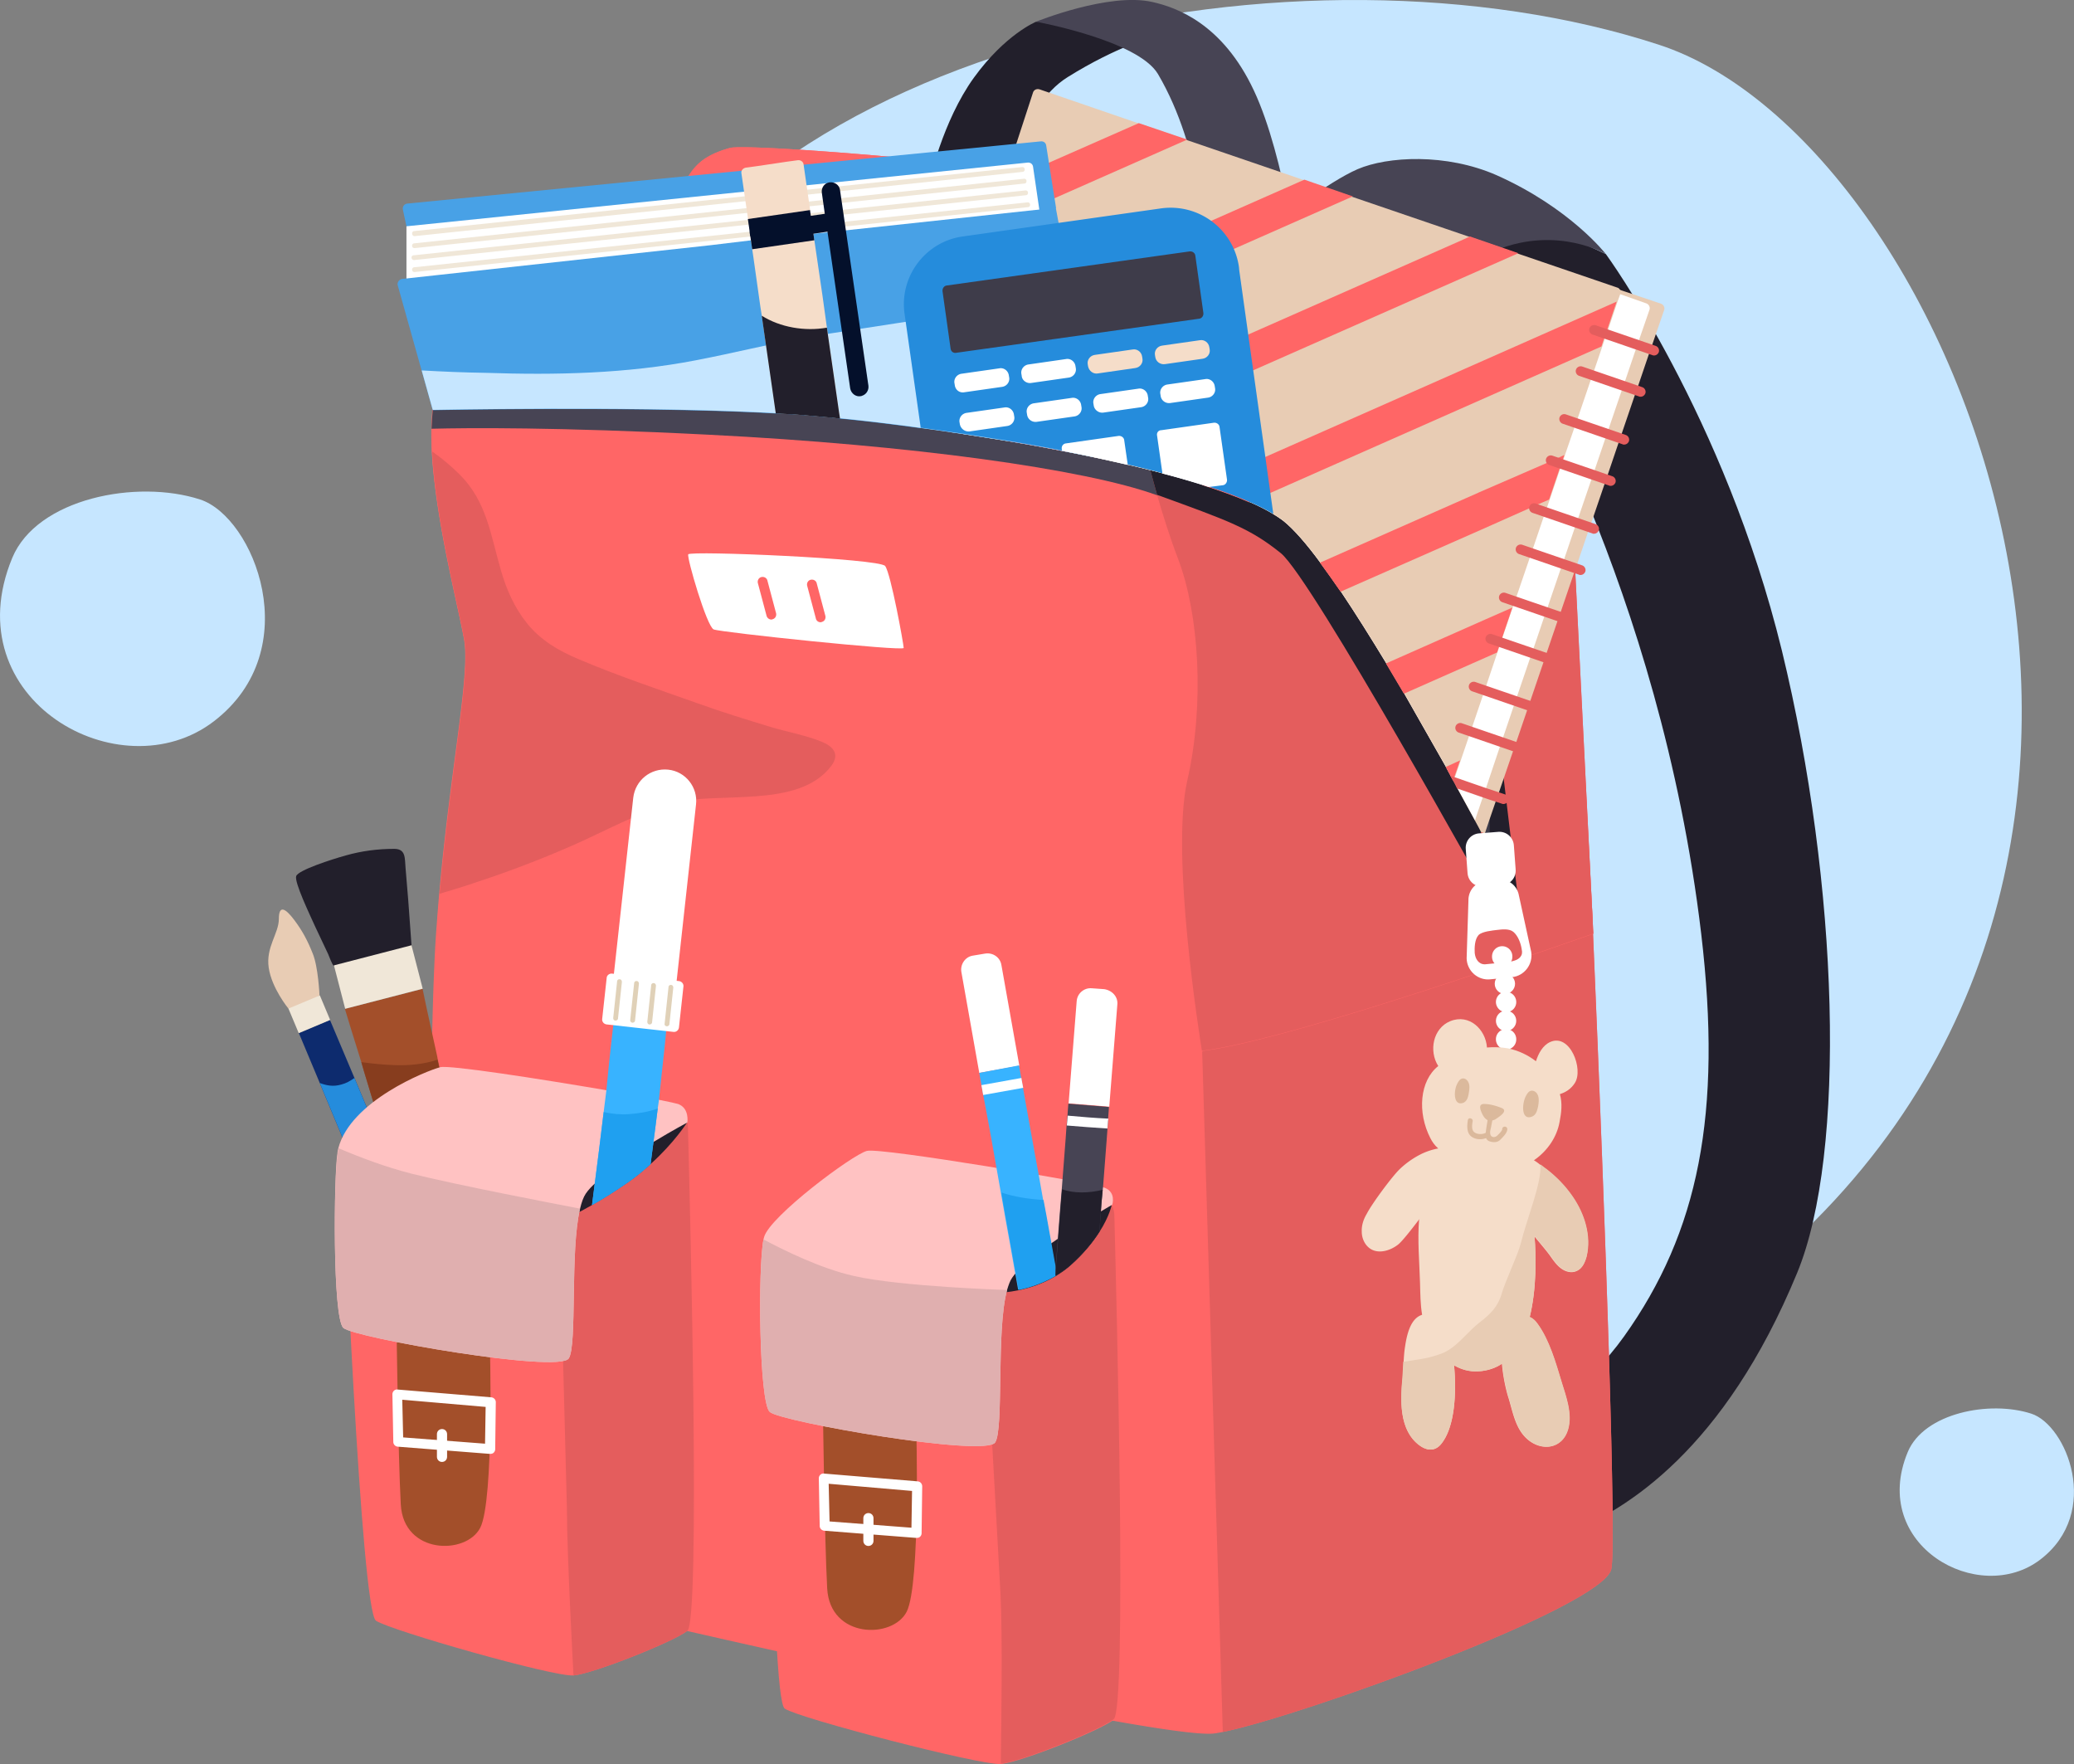 <svg xmlns="http://www.w3.org/2000/svg" xmlns:xlink="http://www.w3.org/1999/xlink" width="595" height="506" fill="none" xmlns:v="https://vecta.io/nano"><rect width="100%" height="100%" fill="#808080" stroke="none"/><style><![CDATA[.B{fill:#fff}.C{fill:#221f2b}.D{fill:#f66}.E{fill:#e45d5d}.F{fill:#e8ccb4}.G{fill:#474454}.H{fill:#f0e7d8}.I{fill:#a34f2a}.J{fill:#f5ddc9}]]></style><path d="M173.7 106.895c39.85-96.03 200.482-127.25 302.117-94.095 86.155 27.936 172.658 241.518 22.15 357.285S79.196 335.1 173.7 106.895zM3.513 160.032c7.1-17.098 35.767-22.656 53.9-16.753 15.37 4.974 30.803 43.002 3.952 63.614s-74.7-6.23-57.85-46.86zM547.3 416.514c4.677-11.242 23.53-14.897 35.46-11.015 10.112 3.27 20.265 28.275 2.6 41.828s-49.15-4.097-38.06-30.813z" fill="#c6e6ff"/><path d="M121.32 381.257l8.915-3.774-28.546-68.28-7.03-16.64-8.915 3.775 6 14.324 9.858 23.675 19.717 46.92z" fill="#0d2b6e"/><path d="M101.603 334.337c3.43-.343 6.344-2.574 8.315-5.404l-8.23-19.73c-1.2.858-2.4 1.544-3.772 1.887-2.4.686-4.286.258-6.172-.43l9.858 23.675z" fill="#258cdc"/><path d="M82.744 289.304s-4.8-5.833-5.658-11.752S80 267.774 80 263.57s1.972-2.917 4.372.257c2.315 3.088 3.772 5.747 5.315 9.607 1.63 3.86 1.972 12.095 1.972 12.095l-6.515 5.06-2.4-1.287z" class="F"/><path d="M85.7 296.342l9.012-3.78-2.95-7.04-9.012 3.78 2.95 7.04z" class="H"/><path d="M297.228 6.24s-8.83 3.603-17.83 16.04-12.86 30.108-12.86 30.108l23.575 1.372s2.057-22.817 16.202-31.652 25.032-11.75 24.174-11.494-18.345-5.66-19.63-5.318c-1.457.257-13.63.944-13.63.944z" class="C"/><path d="M372.923 79.75s-4.2-34.654-13.2-53.782c-9-19.214-22.203-23.846-29.147-25.4-12.43-2.83-33.347 5.66-33.347 5.66s29.232 5.318 34.976 15.01c12.773 21.702 13.63 49.322 13.63 49.322l27.09 9.178z" class="G"/><path d="M460.706 72.888s34.033 46.405 50.492 113.74c16.374 67.335 18.603 144.02 4.372 178.503-20.917 50.694-48.95 67.935-65.665 74.626s-24.432 7.72-24.432 7.72l-8.658-35.255s27.69 1.03 49.12-28.906c21.346-29.937 28.204-63.82 22.118-115.457-11.83-99.76-55.293-170.267-55.293-170.267l-32.147-34.654s14.745-13.896 18.688-10.722c3.858 3.26 41.405 20.672 41.405 20.672z" class="C"/><path d="M367.437 62.938s13.545-10.722 22.03-14.41c8.573-3.688 25.375-4.632 39.863 1.716 21.174 9.435 31.375 22.645 31.375 22.645s-13.63-8.15-31.118-1.287C418.7 75.9 415.186 84.04 413.13 83.867c-2.058-.257-45.692-20.93-45.692-20.93z" class="G"/><path d="M136.065 453.053c12.858 4.288 195.196 46.32 212.255 44.175.686-.086 1.543-.257 2.486-.43 22.203-4.46 108.786-35.683 111.443-46.663 1.543-6.1-1.543-95.985-5.23-182.276l-.343-8.664-7.972-151.14c-3.344-28.993-59.837-37.57-89.755-47.778S215.618 40.72 209.36 42.437c-9.516 2.66-11.316 6.69-14.488 12.952-5.143 10.208-4.03 22.73-4.03 22.73s-15.602-.858-31.804 3.688c-13.545 3.774-27.432 11.408-32.833 26.333-1.028 2.83-1.714 5.92-2.143 9.35-2.143 20.587 6.944 53.954 9.087 66.048 1.886 10.98-4.886 41.088-7.8 80.888a317.02 317.02 0 0 0-.771 13.124c-2.058 46.492-1.286 171.212 11.487 175.5z" class="D"/><path d="M344.89 301.827l5.915 194.972c22.203-4.46 108.786-35.683 111.443-46.663 1.543-6.1-1.543-95.984-5.23-182.276l-.343-8.664-94.47-6.862-17.317 49.493z" class="E"/><path d="M133.236 183.626c1.8 10.208-3.944 36.97-7.115 72.74l-.686 8.15 213.713 37.142c1.37.17 3.257.086 5.658-.172 22.288-2.66 84.353-23.846 112.3-33.624l-7.458-149.253-.858-10.55c-3.343-28.993-59.836-37.57-89.754-47.778S215.703 40.72 209.445 42.437c-9.515 2.66-11.315 6.69-14.487 12.952-5.144 10.208-4.03 22.73-4.03 22.73s-15.602-.858-31.804 3.688l-.257 11.323-12.43 5.747-20.145 9.35c-1.03 2.83-1.715 5.92-2.143 9.35-.172 1.715-.257 3.517-.343 5.404l.086 6.52c1.114 19.814 7.544 44.175 9.344 54.125z" class="D"/><path d="M126.12 256.366c3.77-1.116 7.458-2.23 11.144-3.517 9.172-3.003 18.26-6.52 27.09-10.38 9.344-4.118 18.43-9.264 28.29-12.01 13.202-3.69 36.434 1.8 45.863-10.808 2.658-3.517.172-5.747-2.914-6.948-4.715-1.887-9.773-2.745-14.574-4.203-7.03-2.145-14.06-4.29-20.917-6.777-11.4-4.03-22.888-7.89-34.032-12.61-5.744-2.402-11.06-5.5-14.917-10.38-3.6-4.46-5.915-9.778-7.458-15.182-2.914-9.95-4.03-19.643-11.744-27.363-2.4-2.402-5.144-4.718-7.973-6.69 1.03 19.73 7.46 44.09 9.26 54.04 1.8 10.293-3.944 37.055-7.115 72.825z" class="E"/><path d="M123.806 122.982c10.116-.257 36.005-.515 79.553 1.715 57.95 2.917 107.928 9.865 128.502 17.328s26.66 9.607 35.5 16.726 60.608 100.53 60.608 100.53h7.63l-5.4-45.033L357.75 83 146.437 98.964l-20.145 9.35c-1.03 2.83-1.715 5.92-2.143 9.35-.172 1.63-.257 3.43-.343 5.318z" class="G"/><path d="M328.604 129.158s1.2 5.318 3.343 12.78c1.543 5.404 3.6 12.01 6.086 18.528 5.915 15.61 7.63 41.344 2.572 63.475-4.8 21.187 3.515 73.082 4.2 77.457 22.288-2.66 84.353-23.846 112.3-33.625l-7.458-149.252-13.545-6.52-57.265 9.093-50.234 8.063z" class="E"/><path d="M328.604 129.158s1.2 5.318 3.343 12.78c20.574 7.463 26.66 9.607 35.5 16.727s60.608 100.53 60.608 100.53h7.63l-5.4-45.033-51.35-92.897-50.32 7.892zM118.062 271.205l-.943-12.952-.77-9.264c-.257-2.745.17-5.5-3.258-5.5-4.715 0-9.344.6-13.887 1.887-4.03 1.115-13.63 4.203-14.23 5.92s3.943 11.15 5.486 14.582l3.686 7.806c.257.514 1.114 3.088 1.63 3.345 0 0 11.23 4.03 12.773 3.345 1.457-.858 9.515-9.178 9.515-9.178z" class="C"/><path d="M98.946 289.4l1.8 5.918 2.915 9.35.77 2.66 12.002 39.63 13.03 42.63 13.716-3.602-11.487-53.783-6.087-28.22-.17-.944-3.086-14.067-1.115-5.318-22.288 5.747z" class="I"/><path d="M103.66 304.658l.77 2.66 12.002 39.63c4.114-.43 7.2-3.774 9.858-6.776 2.057-2.402 3.858-5.06 5.315-7.892l-6.087-28.306c-3.943 1.286-8.143 1.715-12.344 1.544-3.172-.086-6.344-.43-9.515-.858z" fill="#873d1e"/><path d="M99.03 289.36l22.24-5.76-3.222-12.456-22.242 5.76 3.222 12.456z" class="H"/><path d="M124.15 117.578s63.522-1.287 102.013 1.2c10.2.686 23.49 2.058 37.9 3.945h.343c2.744.344 5.572.772 8.487 1.2l3.515.515 12.516 1.973c5.315.858 10.544 1.8 15.773 2.83.6.085 1.115.17 1.715.343l7.372 1.458 9.773 2.144c3.43.772 6.772 1.63 9.944 2.488 4.03 1.03 7.8 2.144 11.4 3.26.6.172 1.286.43 1.886.6 4.287 1.372 8.23 2.83 11.66 4.374 2.572 1.116 4.8 2.23 6.772 3.432 1.115.686 2.058 1.286 2.915 1.972 2.915 2.316 6.6 6.52 10.63 12.01a320.27 320.27 0 0 1 5.915 8.321c4.2 6.26 8.658 13.38 13.03 20.586l5.144 8.664 12 21.1a60.94 60.94 0 0 0 1.286 2.402c.257.514.6 1.03.857 1.544.43.686.772 1.458 1.115 2.144l4.972 9.092c.686 1.2 1.286 2.402 1.8 3.346l.772 1.544c.428.857.857 1.63 1.114 2.144.43.772.6 1.2.6 1.2v-8.32c0-1.716 0-3.69-.086-5.833v-6.176l-.17-10.036c0-1.03 0-1.973-.086-3.088l-.257-10.208c0-1.03 0-2.058-.086-3.088v-1.2l-.17-7.034c0-1.544-.086-3.088-.172-4.632v-1.373c-.085-1.544-.085-3.173-.17-4.717l-1.2-25.82-.686-10.637c-.772-10.12-1.715-18.87-2.915-25.047-.6-3.26-1.286-5.832-2.057-7.462-.343-.686-.686-1.373-1.115-2.06-3.857-5.92-12.6-11.322-23.403-16.04-4.114-1.8-8.572-3.517-13.116-5.147-8.572-3.002-17.66-5.747-26.23-8.063l-9.602-2.488c-.857-.17-1.714-.43-2.57-.6-2.315-.6-4.63-1.115-6.773-1.63-.514-.086-1.028-.257-1.543-.343-1.543-.343-3.343-.772-5.23-1.115-7.2-1.458-16.802-3.088-27.432-4.718L295 65.425c-.257-.086-.6-.086-.857-.086-.772-.086-1.543-.257-2.23-.343l-5.743-.772-2.144-.257-9.6-1.287c-29.832-3.946-60.093-7.205-70.123-7.205-.857 0-1.8.086-2.915.257-2.743 5.404-5.4 11.408-7.372 15.783-1.8 3.946-2.915 6.69-2.915 6.69s-62.493-3.43-66.95 39.372z" fill="#3e3c4a"/><path d="M98.346 331.678c0 6.176 5.23 130.38 9.515 133.212s50.92 16.126 56.664 15.697c5.658-.515 28.375-9.52 32.662-12.78 3.772-2.916.857-118.458.17-144.62 0-.515-.086-1.03-.257-1.458-.6-2.402-2.572-4.29-5.058-4.804-14.916-2.83-57.178-10.894-62.665-10.894-6.858 0-31.032 19.472-31.032 25.648z" class="D"/><path d="M146.61 344.2l14.573 32.338 1.458 56.27c0 13.296 1.885 47.778 1.885 47.778 5.658-.515 28.376-9.52 32.662-12.78 3.772-2.916.857-118.458.17-144.62 0-.515-.085-1.03-.257-1.458-12.43.6-28.46 1.972-29.232 2.4-1.286.6-21.26 20.072-21.26 20.072z" class="E"/><path d="M158.868 351.235s4.63-1.972 10.972-5.575c3.087-1.716 6.6-3.946 10.202-6.433 2.486-1.716 4.63-3.517 6.6-5.32 6.858-6.176 10.458-11.923 10.458-11.923l-9.258 2.745-15.945 4.718c-6.344 1.887-11.402 3.43-11.573 3.688-.6.43-1.457 18.1-1.457 18.1z" class="C"/><path d="M220.847 356.982c0 6.176 0 130.2 4.286 133.127 4.286 2.83 56.15 16.297 61.894 15.868h.257c6.086-.686 28.118-9.52 32.404-12.78 3.772-2.917.857-118.46.172-144.62-.086-2.144-1.115-4.03-2.83-5.146-.686-.515-1.543-.858-2.486-1.03-14.917-2.83-57.18-10.808-62.666-10.808-6.858-.257-31.032 19.214-31.032 25.4z" class="D"/><path d="M276.74 372.507l7.8 39.887 2.486 44.7c.6 12.094.257 37.14.085 48.807 6.087-.686 28.118-9.52 32.405-12.78 3.772-2.916.857-118.458.17-144.62-.086-2.145-1.114-4.032-2.83-5.147l-23.403-1.287c.086.344-4.715 28.05-4.715 28.05l-12 2.4z" class="E"/><path d="M282.226 370.964s4.372.257 9.944-.858c3.344-.686 7.03-1.887 10.63-4.03.172-.086.343-.172.43-.258.943-.6 1.886-1.2 2.83-1.972.343-.258.686-.6 1.03-.858 3.857-3.43 6.515-6.777 8.315-9.607 2.915-4.546 3.515-7.72 3.515-7.72l-2.915-.6c-2.143-.428-4.972-.857-6.944-.772-1.114 0-2.83.858-4.886 1.973-1.286.687-2.658 1.63-4.115 2.574-3.258 2.144-6.6 4.546-8.915 5.918-.515.343-1.115.772-1.63 1.373-4.03 4.29-7.287 14.84-7.287 14.84z" class="C"/><path d="M276.397 124.526l12.516 1.973c5.83.943 11.744 2.058 17.488 3.174 14.06 2.744 27.517 5.918 38.5 9.35 5.058 1.63 9.602 3.26 13.545 4.975 4.03 1.716 7.287 3.603 9.687 5.404 2.914 2.316 6.6 6.52 10.63 12.01 1.886 2.573 3.857 5.318 5.915 8.32 4.2 6.262 8.658 13.382 13.03 20.587l5.144 8.664 12 21.1c.43.858.857 1.63 1.286 2.4.257.515.6 1.03.857 1.544.43.687.772 1.46 1.115 2.145l4.972 9.092c.685 1.2 1.286 2.402 1.8 3.346l.77 1.544.343-1.115 1.286-3.86 1.8-5.233.943-2.66 4.03-11.75.942-2.66 11.83-34.74.943-2.66 3.77-11.066.943-2.66 3.087-9.092.943-2.66 4.714-13.8 3.086-9.093.943-2.745 3.772-11.065.943-2.66 3.086-9.092.943-2.66 3.43-9.95c.258-.686-.17-1.544-.857-1.8L307.515 30.17c-.77-.257-1.63.086-1.8.858L296.8 59.593l-1.886 6.004-7.63 24.532-3.943 12.61-6.944 21.788z" class="F"/><path d="M272.968 124.01l3.515.515L289 126.498c5.83.944 11.744 2.06 17.487 3.174 14.06 2.745 27.518 5.92 38.49 9.35 5.058 1.63 9.6 3.26 13.545 4.975 4.03 1.716 7.286 3.603 9.687 5.404 2.914 2.316 6.6 6.52 10.63 12.01 1.886 2.573 3.857 5.318 5.915 8.32 4.2 6.262 8.658 13.38 13.03 20.587l5.143 8.663 12.002 21.1c.428.858.857 1.63 1.286 2.402.257.515.6 1.03.857 1.544.43.686.772 1.458 1.114 2.145l4.972 9.092 2.23-6.605.943-2.66.943-2.83 3-8.92.943-2.745 3.086-9.093.943-2.745 3.772-11.065.943-2.66 3.086-9.092.943-2.66 3.772-11.066.943-2.66 3.086-9.092.943-2.66 4.715-13.8 3.086-9.093.943-2.745 3.772-11.065.943-2.66 3.086-9.092.943-2.745 3-8.663c.257-.686-.17-1.544-.857-1.8l-7.544-2.66-31.033-10.808-13.8-4.803-33.347-11.666-14.145-4.803-33.433-11.58-1.286-.43-33.1-11.58c-.77-.257-1.63.086-1.886.858l-6 18.785-4.03 12.695-1.2 3.86-12.516 39.458-6.086 19.643z" class="B"/><path d="M264.48 122.8l8.487 1.2 3.515.515 12.515 1.973c5.83.943 11.745 2.058 17.488 3.173 14.06 2.745 27.518 5.92 38.49 9.35 5.058 1.63 9.6 3.26 13.545 4.975 4.03 1.716 7.286 3.603 9.687 5.404 2.914 2.316 6.6 6.52 10.63 12.01l5.915 8.32c4.2 6.262 8.658 13.382 13.03 20.587l5.143 8.663 12.002 21.102c.428.857.857 1.63 1.286 2.4.257.515.6 1.03.857 1.544l.343-1.115 1.63-4.718 2.4-7.033.943-2.745 3.086-9.093.943-2.744.343-1.03 2.83-8.406.514-1.544.943-2.745 2.915-8.578.17-.514.943-2.66 4.715-13.8 3.086-9.093.943-2.66.772-2.23 3-8.835.943-2.66.43-1.287 2.657-7.72.943-2.66 3.772-11.065.943-2.66 2.315-6.777.77-2.316.943-2.66 2.658-7.892.77-2.144.086-.343c.086-.343.086-.686 0-1.03-.172-.343-.43-.686-.857-.772l-28.118-9.607-13.888-4.803L388.354 56.6l-13.887-4.803-33.605-11.494-13.887-4.803-28.718-9.864c-.772-.257-1.63.086-1.886.858l-12.26 37.57-.428 1.458-10.116 30.794-4.543 12.61-4.544 13.896z" class="F"/><path d="M283.34 65.34l57.264-25.304-13.887-4.718-39.177 17.24-4.2 12.78zm-14.315 43.574l119.072-52.58-13.888-4.803-100.984 44.604-4.2 12.78zm112.557-23.33l-92.67 40.916c5.83.943 11.744 2.058 17.488 3.174L435.6 72.63l-13.9-4.803-.943.43-1.114.515-38.062 16.812zm36.433 21.187l-73.2 32.338c5.057 1.63 9.6 3.26 13.544 4.975l101.07-44.7.772-2.316.943-2.66 2.657-7.892-45.777 20.244zm6.085 34.568L378.667 161.4c1.886 2.573 3.858 5.318 5.915 8.32l40.3-17.755 13.716-6.1 2.658-1.2 3.17-1.373 3-8.835.943-2.66.428-1.287-1.886.858-3.43 1.544-19.374 8.406zm-26.488 48.98l5.144 8.664 23.66-10.465 3.086-1.373.514-1.544.943-2.744 2.915-8.578-7.8 3.43-28.46 12.6zm17.145 29.68l1.286 2.402.858 1.544.342-1.115 1.63-4.718-4.115 1.887z" class="D"/><path d="M474.508 101.967c.6 0 1.114-.344 1.37-.944.258-.772-.17-1.544-.857-1.8l-17.23-5.92c-.77-.257-1.543.172-1.8.858-.257.772.172 1.544.857 1.8l17.23 5.92c.172.086.343.086.43.086zm-3.858 11.836c.6 0 1.115-.343 1.372-.943.257-.772-.172-1.544-.857-1.8l-17.23-5.92c-.772-.257-1.543.17-1.8.858-.258.772.17 1.544.857 1.8l17.23 5.92c.17.085.342.085.428.085zm-4.715 13.725c.6 0 1.115-.343 1.372-.943a1.44 1.44 0 0 0-.857-1.802l-17.23-5.918c-.772-.258-1.543.17-1.8.857a1.44 1.44 0 0 0 .857 1.802l17.23 5.918c.085.086.257.086.428.086zm-3.857 11.837c.6 0 1.114-.343 1.37-.943.257-.772-.17-1.544-.857-1.8l-17.23-5.92c-.77-.257-1.543.172-1.8.858-.257.772.17 1.544.857 1.8l17.23 5.92c.086.085.257.085.43.085zm-4.8 13.735c.6 0 1.114-.344 1.372-.944.257-.772-.172-1.544-.858-1.8l-17.23-5.92c-.772-.257-1.543.172-1.8.858-.257.772.172 1.544.858 1.8l17.23 5.92c.086.086.258.086.43.086zm-3.857 11.827c.6 0 1.115-.343 1.372-.944.257-.772-.17-1.544-.857-1.8l-17.23-5.92c-.77-.257-1.543.172-1.8.858a1.44 1.44 0 0 0 .857 1.802l17.23 5.918c.086.086.257.086.428.086zm-4.8 13.8c.6 0 1.114-.343 1.37-.944.258-.772-.17-1.544-.857-1.8l-17.23-5.918c-.77-.258-1.543.17-1.8.857a1.44 1.44 0 0 0 .857 1.802l17.23 5.918c.172 0 .257.086.43.086zm-3.86 11.837c.6 0 1.115-.343 1.372-.943.257-.772-.172-1.544-.857-1.8l-17.23-5.92c-.772-.257-1.543.17-1.8.858-.258.772.17 1.544.857 1.8l17.23 5.92c.085 0 .257.085.428.085zm-4.8 13.726c.6 0 1.114-.344 1.37-.944.257-.772-.17-1.544-.857-1.8l-17.23-5.92c-.77-.257-1.543.172-1.8.858-.257.772.17 1.544.857 1.8l17.23 5.92a.93.93 0 0 0 .429.086zm-3.857 11.836c.6 0 1.114-.343 1.372-.944.257-.772-.172-1.544-.858-1.8l-17.23-5.92c-.772-.257-1.544.172-1.8.858a1.44 1.44 0 0 0 .858 1.802l17.23 5.918c.172 0 .343.086.43.086zm-20.06 6.347l.858 1.544c.428.687.77 1.46 1.114 2.145l9.173 3.174 1.886.6 1.8.6c.17.086.343.086.428.086.6 0 1.115-.343 1.372-.943.257-.772-.086-1.544-.857-1.802L426.16 226l-8.916-3.088-1.2-.43zm8.744 16.127l.772 1.544 1.114 2.145.257.086c.086 0 .258.085.343.085h.086c.6 0 1.114-.343 1.372-.943.257-.772-.086-1.544-.858-1.802l-.6-.17-1.37-.43-1.115-.515z" class="E"/><path d="M302.972 59.678l-2.83-17.927c-.086-.772-.772-1.287-1.543-1.2L116.862 58.392c-.857.086-1.457.858-1.286 1.716l1.03 4.804s9.944 5.5 13.545 5.5c2.83 0 111.528-4.29 155.248-7.034 11.144-.686 17.574-3.688 17.574-3.688z" fill="#48a1e6"/><path d="M298.428 61.91L296.37 47.84c-.086-.772-.772-1.287-1.543-1.2L116.605 64.91V81.81h107.157l74.666-19.9z" class="B"/><g class="H"><path d="M118.92 67.74L293.37 49.3c.43 0 .686-.43.6-.772 0-.43-.43-.686-.772-.6L118.834 66.283c-.43 0-.686.43-.6.772 0 .343.257.686.686.686z"/><path d="M118.92 71.173l174.965-18.528c.428 0 .686-.43.6-.772 0-.43-.43-.686-.772-.6L118.834 69.8c-.43 0-.686.43-.6.772 0 .343.257.6.686.6zm-.172 3.43h0L294.313 56c.43 0 .686-.43.6-.772 0-.43-.43-.686-.772-.6L118.662 73.23c-.428 0-.685.43-.6.772s.343.6.686.6z"/><path d="M118.92 78.035L294.914 59.42c.428 0 .685-.43.6-.772 0-.43-.43-.686-.772-.6L118.834 76.662c-.43 0-.686.43-.6.772 0 .343.257.6.686.6z"/></g><path d="M114.12 81.894l10.03 35.77s54.864-1.115 93.44.687l4.972.257 3.6.172c3.257.17 6.772.514 10.544.857 1.372.086 2.83.258 4.286.43 7.116.686 14.917 1.63 23.06 2.745h.343c2.744.343 5.572.772 8.487 1.2l3.515.515 12.516 1.973a464.02 464.02 0 0 1 15.773 2.83c.172 0 .257.086.43.086l1.286.257 7.372 1.46-.514-3.517-7.2-48.808-1.886-12.266-1.286-6.948-65.408 7.034-4.115.43-.515.086-16.545 1.716-.942.086-11.402 1.372-88.64 9.693c-.857.17-1.457 1.03-1.2 1.887z" fill="#48a1e6"/><path d="M120.977 106.255l3.172 11.323s54.864-1.115 93.44.686l4.972.257 3.6.172c3.257.172 6.772.515 10.544.858 1.372.086 2.83.257 4.286.43 7.116.686 14.917 1.63 23.06 2.745h.343c2.744.343 5.572.77 8.487 1.2l3.515.515 12.516 1.973c5.315.858 10.544 1.8 15.773 2.83.172 0 .257.085.43.085l7.972-1.8h.086c3.343-.686 7.972-.944 10.8-3.002 2.144-1.544 2.486-3.946 2.915-6.433 2.23-15.097 3.343-34.226-10.973-43.918 1.63-1.2 3.258-2.488 4.8-3.86.686-.6-.343-1.63-1.03-1.03-4.286 3.688-8.83 6.776-13.716 9.435-12.86 6.948-27.518 10.55-42.005 12.952l-32.233 4.975c-10.716 1.973-21.346 4.632-32.06 6.69-19.974 3.86-40.205 4.29-60.522 3.602-6.087-.085-12.087-.343-18.174-.686z" fill="#c6e6ff"/><path d="M259.51 90.043l4.63 32.68h.343l8.487 1.2 3.515.515 12.515 1.973a464.08 464.08 0 0 1 15.774 2.831c.6.085 1.114.17 1.714.343 5.83 1.115 11.573 2.4 17.145 3.688 3.43.772 6.773 1.63 9.945 2.488 4.03 1.03 7.8 2.144 11.4 3.26.6.172 1.286.43 1.886.6 4.286 1.372 8.23 2.83 11.66 4.374 2.57 1.115 4.8 2.23 6.772 3.43L355.52 77.52l-.085-.944c-1.544-10.808-11.488-18.27-22.29-16.812l-56.922 8.063c-10.715 1.458-18.26 11.494-16.716 22.216z" fill="#258cdc"/><path d="M274.34 101.194l69.694-9.778c.772-.086 1.286-.858 1.2-1.63l-2.314-16.47c-.086-.772-.858-1.287-1.63-1.2l-69.695 9.78c-.77.086-1.286.858-1.2 1.63l2.315 16.47c.085.772.77 1.373 1.63 1.2z" fill="#3e3c4a"/><path d="M334.176 104.454l10.8-1.544c1.372-.172 2.315-1.458 2.057-2.745l-.085-.515c-.172-1.372-1.458-2.316-2.743-2.06l-10.802 1.544c-1.37.17-2.314 1.458-2.057 2.745l.085.514c.172 1.287 1.372 2.23 2.744 2.06zm-19.203 2.66l10.716-1.544c1.37-.172 2.314-1.458 2.057-2.745l-.085-.514c-.172-1.373-1.458-2.317-2.744-2.06l-10.8 1.544c-1.372.17-2.315 1.458-2.057 2.745l.085.514c.257 1.373 1.543 2.316 2.83 2.06z" class="J"/><path d="M295.77 109.858l10.8-1.544c1.372-.172 2.315-1.46 2.058-2.745l-.086-.515c-.172-1.372-1.458-2.316-2.743-2.06l-10.716 1.544c-1.372.172-2.315 1.46-2.057 2.745l.085.515c.086 1.287 1.372 2.23 2.658 2.06zm-19.116 2.66l10.8-1.544c1.372-.172 2.315-1.458 2.058-2.745l-.086-.515c-.17-1.372-1.457-2.316-2.743-2.058l-10.8 1.544c-1.372.17-2.315 1.458-2.058 2.745l.086.514c.17 1.373 1.37 2.316 2.743 2.06zm59.066 3.088l10.8-1.544c1.372-.172 2.315-1.458 2.058-2.745l-.086-.515c-.172-1.372-1.457-2.316-2.743-2.058l-10.802 1.544c-1.37.17-2.314 1.458-2.057 2.744l.086.515c.17 1.373 1.457 2.23 2.743 2.06zm-19.204 2.745l10.802-1.544c1.37-.172 2.314-1.458 2.057-2.745l-.086-.515c-.17-1.372-1.457-2.316-2.743-2.058l-10.8 1.544c-1.372.17-2.315 1.458-2.058 2.745l.086.514c.172 1.287 1.457 2.23 2.743 2.06zM297.4 121l10.8-1.544c1.372-.172 2.315-1.458 2.057-2.745l-.085-.515c-.172-1.372-1.458-2.315-2.744-2.058l-10.8 1.544c-1.372.17-2.315 1.458-2.057 2.745l.085.514c.172 1.287 1.372 2.23 2.744 2.06zm-19.203 2.744l10.716-1.544c1.37-.172 2.314-1.46 2.057-2.745l-.086-.515c-.17-1.372-1.457-2.316-2.743-2.06l-10.8 1.544c-1.372.172-2.315 1.46-2.058 2.745l.086.515c.257 1.287 1.457 2.23 2.83 2.06zm53.75 1.2l1.543 10.893c4.03 1.03 7.8 2.145 11.4 3.26.6.17 1.286.43 1.886.6l4.03-.514c.772-.086 1.286-.858 1.2-1.63l-2.143-15.097c-.085-.772-.857-1.287-1.628-1.2l-15.088 2.145c-.772 0-1.372.686-1.2 1.544zM304.6 128.73l.085.6a12.11 12.11 0 0 1 1.715.344c5.83 1.115 11.573 2.4 17.145 3.688l-1.03-7.12c-.086-.772-.857-1.286-1.63-1.2l-15.087 2.144c-.772.086-1.286.772-1.2 1.544z" class="B"/><path d="M212.703 49.728l1.886 13.038.6 4.032v.257l.257 1.973.343 2.402.343 2.316 1.972 13.982.428 2.745 4.03 28.05 3.6.172c3.257.17 6.772.514 10.544.858 1.372.085 2.83.257 4.286.428l-.257-1.63-3.515-24.447-1.285-9.264-2.315-15.783-.257-1.716-.686-5.147-.257-1.544v-.172l-1.886-13.124c-.086-.772-.857-1.287-1.63-1.2l-3.172.43-8.658 1.287-3.172.43c-.77.17-1.37.858-1.2 1.63z" class="J"/><path d="M218.532 90.558l4.03 28.05 3.6.172c3.257.17 6.772.514 10.544.858 1.372.085 2.83.257 4.286.428l-.257-1.63-3.515-24.447c-6.343 1.115-13.373-.086-18.688-3.43z" class="C"/><g fill="#04102b"><path d="M215.8 71.49l17.82-2.57-1.248-8.66-17.82 2.57 1.248 8.66z"/><path d="M240.907 63.367c-.172-1.458-1.543-2.402-3-2.23l-20.574 3.002c-1.457.172-2.4 1.544-2.23 2.916.172 1.458 1.543 2.402 2.915 2.23l20.574-3.002c1.543-.17 2.572-1.458 2.315-2.916z"/><path d="M246.907 113.632c.086 0 .258 0 .343-.086 1.2-.343 2.058-1.544 1.886-2.916l-8.144-56.098c-.17-1.458-1.543-2.402-3-2.23s-2.4 1.544-2.23 2.916l.857 6.1.772 5.147 6.515 44.947c.257 1.458 1.63 2.487 3 2.23z"/></g><path d="M262.852 409.135s1.286 45.3-2.743 53.18-22.03 7.72-22.803-6.7c-.77-14.497-1.2-50.266-1.2-50.266l26.746 3.775z" class="I"/><path d="M220.847 405.017c3.172 2.83 61.722 13.038 64.637 8.75 2.572-3.775.257-32.167 3.43-43.747.428-1.458.857-2.66 1.457-3.517 5.23-7.634 28.718-20.93 28.718-20.93s1.2-3.603-2.23-4.9c-3.343-1.286-64.122-11.58-68.15-10.55-4.115 1.03-27.86 18.785-29.5 24.704-.086.17-.086.428-.17.686-1.63 7.89-1.286 46.748 1.8 49.493z" fill="#ffc2c2"/><g class="B"><path d="M262.767 441.13l-26.318-2.06c-.772-.086-1.286-.686-1.286-1.373l-.257-13.638a1.42 1.42 0 0 1 .429-1.03 1.27 1.27 0 0 1 1.114-.343l26.832 2.23c.77.085 1.286.686 1.286 1.458l-.172 13.38a1.42 1.42 0 0 1-.428 1.029c-.257.258-.6.344-.943.344h-.257zm-25.032-15.526l.257 10.808 23.49 1.8.17-10.55-23.917-2.058z"/><use xlink:href="#B"/></g><path d="M140.522 385.03s1.286 45.3-2.743 53.182-22.03 7.72-22.803-6.69c-.77-14.496-1.2-50.265-1.2-50.265l26.746 3.774z" class="I"/><path d="M98.517 380.914c3.172 2.83 61.722 13.038 64.637 8.75 2.486-3.688.343-30.88 3.257-42.974.43-1.8.943-3.26 1.63-4.29s1.715-2.144 3-3.26c4.2-3.86 11.058-8.406 16.716-11.75 5.23-3.174 9.43-5.404 9.43-5.404s.686-4.117-2.658-5.318c-.514-.172-2.486-.6-5.486-1.2l-15.088-2.745c-19.117-3.26-45.006-7.29-47.663-6.605-3.943 1.03-25.718 9.693-29.232 23.246-.086.43-.257.943-.257 1.458-1.03 6.1-1.457 47.263 1.715 50.094z" fill="#ffc2c2"/><g class="B"><path d="M140.437 417.026l-26.318-2.06c-.77-.085-1.286-.686-1.286-1.372l-.257-13.64c0-.43.17-.772.43-1.03s.685-.43 1.114-.343l26.832 2.23a1.41 1.41 0 0 1 1.286 1.458l-.172 13.382a1.42 1.42 0 0 1-.428 1.029c-.257.257-.6.343-.943.343h-.257zM115.405 401.5l.257 10.808 23.49 1.802.17-10.55-23.917-2.06z"/><use xlink:href="#B" x="-122.33" y="-24.103"/></g><path d="M169.84 345.66c3.087-1.715 6.6-3.945 10.202-6.433 2.486-1.715 4.63-3.517 6.6-5.318l1.2-9.178.857-6.777.343-2.4.17-1.716.858-7.977.685-6.348.343-3.602.172-1.373.085-.686 1.115-10.465.086-.6v-.086l.17-1.373 1.457-13.123-15.173-1.63-1.457 13.124-.172 1.372v.086l-2.314 20.672-.43 4.032-.343 3.517-.343 3.43-.77 6.176-1.286 10.55-2.058 16.126z" fill="#38b3ff"/><g class="B"><path d="M175.584 279.268l19.202 2.144c.772.086 1.372.772 1.286 1.544l-1.286 11.752c-.085.772-.77 1.372-1.543 1.286l-19.202-2.144c-.772-.086-1.372-.772-1.286-1.544l1.286-11.75c0-.772.772-1.373 1.543-1.287z"/><path d="M191.7 220.768c4.972.514 8.573 5.06 7.973 10.036l-5.572 50.694c-.086.686-.772 1.287-1.458 1.2l-15.345-1.716c-.685-.085-1.285-.772-1.2-1.458l5.572-50.694c.6-5.06 5.058-8.578 10.03-8.063z"/></g><path d="M186.214 293.85h0c.43.086.857-.257.857-.6l1.115-10.465c0-.43-.258-.772-.6-.772-.43-.086-.772.257-.772.6l-1.114 10.465c0 .343.17.686.514.772zm4.972.515h0c.43.086.857-.258.857-.6l1.115-10.465c0-.428-.257-.772-.6-.772-.43-.085-.772.258-.772.6l-1.114 10.465c-.086.43.17.686.514.772zm-14.746-1.63h0c.43.086.857-.257.857-.6l1.115-10.464c0-.43-.257-.772-.6-.772-.43-.086-.772.257-.772.6l-1.114 10.465c0 .43.17.686.514.772zm4.888.6c.428.086.857-.257.857-.6l1.114-10.55c0-.43-.257-.772-.6-.772a.64.64 0 0 0-.77.6l-1.115 10.465c-.085.428.172.772.515.857z" fill="#e0d1b8"/><path d="M169.84 345.66c3.087-1.715 6.6-3.946 10.202-6.433 2.486-1.716 4.63-3.517 6.6-5.318l1.2-9.178.857-6.777c-2.743 1.03-5.744 1.458-8.315 1.63-2.486.17-4.887-.086-7.2-.6l-1.286 10.55-2.058 16.126z" fill="#1fa0f0"/><g class="B"><path d="M429.93 252.334l-3.858.43c-2.83.257-4.886 2.745-4.8 5.575l-.515 16.555c.086 3.603 3.258 6.434 6.858 6.005l6.087-.6c3.6-.343 6.172-3.688 5.572-7.29l-3.515-16.126c-.514-2.916-3-4.803-5.83-4.546zm6.258 22.13c-.772 1.03-2.486 1.373-4.115 1.544l-6.087.6c-1.8 0-2.743-1.544-2.914-3.26-.086-1.544 0-3.945 1.114-5.146 1.03-1.03 3.944-1.287 5.315-1.458 1.457-.172 3.515-.43 4.715.6 1.286 1.115 2.057 3.174 2.315 4.803.257 1.116.085 1.802-.343 2.316z"/><path d="M430.96 253.878l-5.486.43c-2.315.17-4.286-1.544-4.458-3.86l-.514-6.948c-.172-2.316 1.543-4.3 3.858-4.46l5.486-.43c2.315-.17 4.286 1.544 4.458 3.86l.514 6.948c.17 2.316-1.543 4.3-3.858 4.46zm.77 31.222c1.6 0 2.915-1.306 2.915-2.917s-1.305-2.916-2.915-2.916-2.915 1.306-2.915 2.916 1.305 2.917 2.915 2.917z"/><path d="M429.16 287.417a2.89 2.89 0 1 1 5.829 0 2.89 2.89 0 0 1-2.914 2.916 2.95 2.95 0 0 1-2.915-2.916z"/><path d="M432.074 295.737c1.6 0 2.914-1.306 2.914-2.916s-1.304-2.917-2.914-2.917-2.915 1.306-2.915 2.917 1.305 2.916 2.915 2.916z"/><path d="M429.16 298.14a2.915 2.915 0 1 1 5.829 0 2.89 2.89 0 0 1-2.914 2.917 2.95 2.95 0 0 1-2.915-2.917zm-1.115-23.76a2.915 2.915 0 1 1 5.829 0 2.915 2.915 0 1 1-5.829 0z"/></g><g class="J"><path d="M410.385 326.53c.515 1.03 1.2 1.973 2.058 2.745 1.37 1.373 3 2.316 4.8 3.088.6.257 1.2.515 1.886.686 2.915.944 6.087 1.458 9.002 2.145 1.37.343 2.743.43 4.114.343.686 0 1.458-.172 2.143-.258 2.144-.428 4.115-1.286 5.83-2.573 3.686-2.573 6.43-6.52 7.2-10.894.514-2.66.857-5.318.085-7.977 1.715-.515 3.258-1.544 4.287-3.174 2.57-3.945-1.372-14.4-7.115-11.75-2.058.943-3.344 3.26-4.03 5.5-2.314-1.802-5.057-3.088-7.972-3.69-1.972-.343-4.03-.43-6.087-.257-.342-5.147-5.057-9.78-10.544-7.548-4.972 2.058-6.172 8.577-3.43 12.866-5.315 4.203-6.086 13.296-2.23 20.758z"/><path d="M407.385 368.047c.086 3.002.086 6.1.6 9.092.343 2.06.857 4.118 1.8 6.09.858 1.887 2.058 3.688 3.43 5.232 1.115 1.287 2.486 2.402 3.944 3.174 2.057 1.2 4.457 1.887 7.03 1.715 2.658-.17 4.886-.943 6.772-2.23 4.115-2.745 6.516-7.72 7.887-13.295 1.972-7.978 1.886-17.327 1.372-23.246v-.43c-.343-4.546-.858-10.894-3.258-15.354-.6-1.115-1.286-2.144-2.143-3.002-.17-.172-.343-.343-.514-.43-.43-.343-.943-.772-1.458-1.115-3.772-2.402-9.6-3.43-14.06-2.316-.514.086-1.114.257-1.543.515-.6.17-1.114.514-1.628.772-5.058 3.173-7.8 9.52-8.4 15.268 0 .43-.086.772-.086 1.2-.515 6.004.085 12.352.257 18.356z"/><path d="M434.046 346.002c1.628 3.002 3.943 5.92 6.086 8.578 1.972 2.402 3.772 4.46 4.886 6.1.858 1.2 1.8 2.488 3.087 3.345s2.914 1.2 4.286.515c1.543-.686 2.314-2.487 2.743-4.117 1.372-5.92-.6-12.18-4.03-17.156-2.057-3.002-4.63-5.66-7.544-7.9-.514-.343-1.114-.858-1.714-1.287-.515-.43-1.115-.858-1.8-1.286-1.2-.772-2.4-1.287-3.6-1.287-.857 0-1.543.257-1.972.686-.77.686-1.37 1.373-1.8 2.145-.257.428-.514.857-.686 1.372-.943 3.088.086 6.7 2.058 10.293zm-43.376 7.292c0 1.8.77 3.688 2.314 4.803 2.4 1.716 5.915.686 8.23-1.2 1.286-1.115 3.772-4.3 5.915-7.12l4.03-4.9c2.057-1.973 4.63-3.517 6.344-5.748 1.114-1.372 1.886-3.86 1.543-5.918 0-.43-.172-.772-.257-1.2a4.9 4.9 0 0 0-1.029-1.544c-1.286-1.2-3.258-1.287-5.23-1.03-1.886.343-3.687 1.03-4.887 1.63a25.22 25.22 0 0 0-6.086 4.289c-2.23 2.145-8.058 10.036-9.43 12.78-.943 1.544-1.543 3.345-1.457 5.147zm40.204 37.828c.343 4.117 1.286 8.063 1.97 10.122 1.2 4.03 1.972 8.577 5.23 11.494 4.114 3.688 10.115 2.916 11.744-2.745 1.286-4.46-.6-9.436-1.886-13.64-1.63-5.404-3.515-12.094-6.944-16.726-.6-.858-1.37-1.544-2.23-1.887-.257-.086-.514-.172-.857-.258-4.8-.6-6.6 2.83-7.115 7.377-.17 2.06-.086 4.118.086 6.262zm-23.832 23.33c1.972 1.544 4.372 2.06 6.258-.085 4.2-4.9 4.543-15.183 3.858-22.73-.086-1.544-.257-2.917-.43-4.118 0-.257-.086-.6-.17-.858-.686-3.945-2.658-10.035-7.373-9.778-.428 0-.77.086-1.2.257-3.086.944-4.286 4.975-4.886 9.093-.257 1.544-.343 3.088-.43 4.546l-.257 4.46c-.686 6.348-1.03 14.84 4.63 19.214z"/></g><path d="M437.4 315.208c.343-.943.857-1.8 1.372-2.144.857-.515 1.885 0 2.314.858 0 .085 0 .085.086.17.428 1.03.257 2.23.086 3.26-.258 1.115-.515 2.4-1.715 2.916-2.743 1.115-3-2.488-2.143-5.06zm-19.632-3.688c.343-.858.77-1.63 1.286-1.973.857-.515 1.714 0 2.143.772 0 .086 0 .086.086.172.428.943.257 2.058.085 3.088s-.428 2.23-1.543 2.744c-2.572.944-2.83-2.487-2.057-4.803zm3.342 9.78c.17-.944 1.543-.515 1.372.343-.172 1.03-.43 2.66.685 3.26.772.514 2.315.514 3.087 0 .085-1.2.342-2.402.514-3.603-.686-.343-1.2-1.03-1.63-1.973s-1.114-2.66.6-2.66 3.43.515 4.972 1.115a1.85 1.85 0 0 1 .686.43c.686.944-1.63 2.316-2.23 2.745-.343.257-.686.343-1.03.43l-.257 1.286c-.085.772-.514 1.802-.343 2.574.172 1.03 1.286 1.2 2.058.43.343-.343 1.37-1.287 1.37-1.802 0-.943 1.458-.943 1.458 0 0 1.115-1.286 2.316-2.058 3.088s-1.97.772-3 .43c-.514-.17-.857-.514-1.03-.943-1.286.514-2.83.428-3.943-.258-1.715-1.03-1.543-3.173-1.286-4.9z" fill="#dbb99c"/><path d="M287.284 276.78l5.144 28.907-11.488 2.06-5.143-28.993c-.343-2.144 1.114-4.29 3.257-4.632l3.6-.6c2.23-.343 4.286 1.115 4.63 3.26z" class="B"/><path d="M280.94 307.746l.6 3.43.172.858.343 1.973.686 3.602 1.628 8.835 3.944 22.388 1.286 7.12 2.486 13.98c3.343-.686 7.03-1.887 10.63-4.03.17-.086.342-.172.428-.257l-.343-1.716-2.743-15.268-1.972-11.15-.943-5.147-.257-1.372-2.83-15.698-.6-3.43-.428-2.23-.086-.6-.6-3.43-11.402 2.144z" fill="#38b3ff"/><path d="M299.37 344.2l.857 4.546 2.744 15.27.343 1.715c-.172.086-.343.172-.43.258-3.6 2.058-7.287 3.345-10.63 4.03l-2.486-13.982-1.286-7.12-1.2-6.862c3.772 1.286 7.887 1.887 12.087 2.144z" fill="#1fa0f0"/><path d="M281.54 311.263l.172.858.343 1.972 11.487-2.058-.43-2.23-.085-.6-11.488 2.06zm39.005-23.073l-2.314 29.25-11.66-.944 2.315-29.336c.17-2.23 2.143-3.86 4.286-3.688l3.6.257c2.315.343 4.03 2.23 3.772 4.46z" class="B"/><path d="M302.8 365.99c.172-.086.343-.172.43-.258l2.83-1.972 1.03-.858c3.857-3.43 6.515-6.777 8.315-9.607l.257-3.517.343-4.804.17-1.8.172-1.887.086-.6 1.028-13.38.257-3.43.172-2.23v-.6l.257-3.516-11.66-.944-.257 3.517-.085.858-.172 1.973-.257 3.688-1.114 14.496-.43 5.147-1.372 17.842v1.887z" class="G"/><path d="M302.8 365.99c.172-.086.343-.172.43-.258l2.83-1.973c.343-.257.686-.6 1.03-.857 3.857-3.43 6.515-6.777 8.315-9.607l.257-3.517.343-4.804.17-1.8.172-1.887c-3.858.943-8.23 1.115-11.66-.172l-.428 5.147-1.372 17.842-.086 1.887z" class="C"/><path d="M306.315 320.012l-.086.857-.17 1.973c3.857.343 7.8.6 11.658.858l.172-2.23.086-.6c-3.858-.17-7.8-.514-11.66-.857z" class="B"/><path d="M220.847 405.018c3.172 2.83 61.722 13.038 64.637 8.75 2.572-3.774.257-32.166 3.43-43.746 0 0-30.518-.944-43.977-4.032-9.602-2.144-20.403-7.548-25.9-10.465-1.63 7.892-1.286 46.75 1.8 49.494zm-122.33-24.104c3.172 2.83 61.722 13.04 64.637 8.75 2.486-3.7.343-30.88 3.257-42.975-6.172-1.2-35.06-6.7-48.692-10.12-7.03-1.802-14.573-4.632-20.574-7.206-.086.43-.257.944-.257 1.46-1.114 6.1-1.543 47.263 1.63 50.093z" fill="#e0afaf"/><path d="M407.042 414.453c1.972 1.544 4.372 2.06 6.258-.086 4.2-4.89 4.544-15.182 3.858-22.73 2.057 1.2 4.457 1.888 7.03 1.716 2.658-.172 4.887-.944 6.772-2.23.343 4.117 1.286 8.063 1.972 10.12 1.2 4.032 1.972 8.578 5.23 11.495 4.115 3.688 10.116 2.916 11.745-2.745 1.286-4.46-.6-9.436-1.886-13.64-1.63-5.404-3.515-12.094-6.944-16.726-.6-.858-1.372-1.544-2.23-1.887 1.972-7.978 1.886-17.327 1.372-23.246 1.97 2.402 3.772 4.46 4.886 6.1.857 1.2 1.8 2.488 3.086 3.345s2.915 1.2 4.287.515c1.543-.686 2.314-2.487 2.743-4.117 1.37-5.92-.6-12.18-4.03-17.156-2.058-3.002-4.63-5.66-7.544-7.89-.515-.343-1.115-.858-1.715-1.287.343 5.576-3.857 15.354-5.658 22.73-.685 2.83-4.63 11.323-5.4 14.153-1.115 3.946-3.258 6.005-6.344 8.407-3 2.316-5.058 5.146-7.972 7.29-.943.686-2.058 1.372-3.344 1.8l-.77.257c-3.172 1.115-6.515 1.458-9.86 1.973l-.257 4.46c-.6 6.52-.943 15.01 4.715 19.385z" class="F"/><path d="M253.937 162.354c1.63 2.144 5.315 22.473 5.315 23.503s-52.55-4.46-54.52-5.318-7.716-20.5-7.287-21.53c.43-1.115 54.95 1.2 56.493 3.346z" class="B"/><path d="M235.42 178.48c.086 0 .257 0 .343-.086.772-.172 1.2-.944 1.03-1.716l-2.486-9.35c-.172-.772-.943-1.2-1.715-1.03s-1.2.944-1.028 1.716l2.486 9.35a1.35 1.35 0 0 0 1.37 1.115zm-14.144-.772c.085 0 .257 0 .342-.086.772-.172 1.2-.944 1.03-1.716l-2.486-9.35c-.17-.772-.943-1.2-1.714-1.03s-1.2.944-1.03 1.716l2.486 9.35c.17.686.77 1.115 1.372 1.115z" class="D"/><defs ><path id="B" d="M249.136 443.445c.772 0 1.458-.6 1.458-1.458v-6.52c0-.772-.6-1.458-1.458-1.458-.77 0-1.457.6-1.457 1.458v6.52c0 .772.6 1.458 1.457 1.458z"/></defs></svg>
